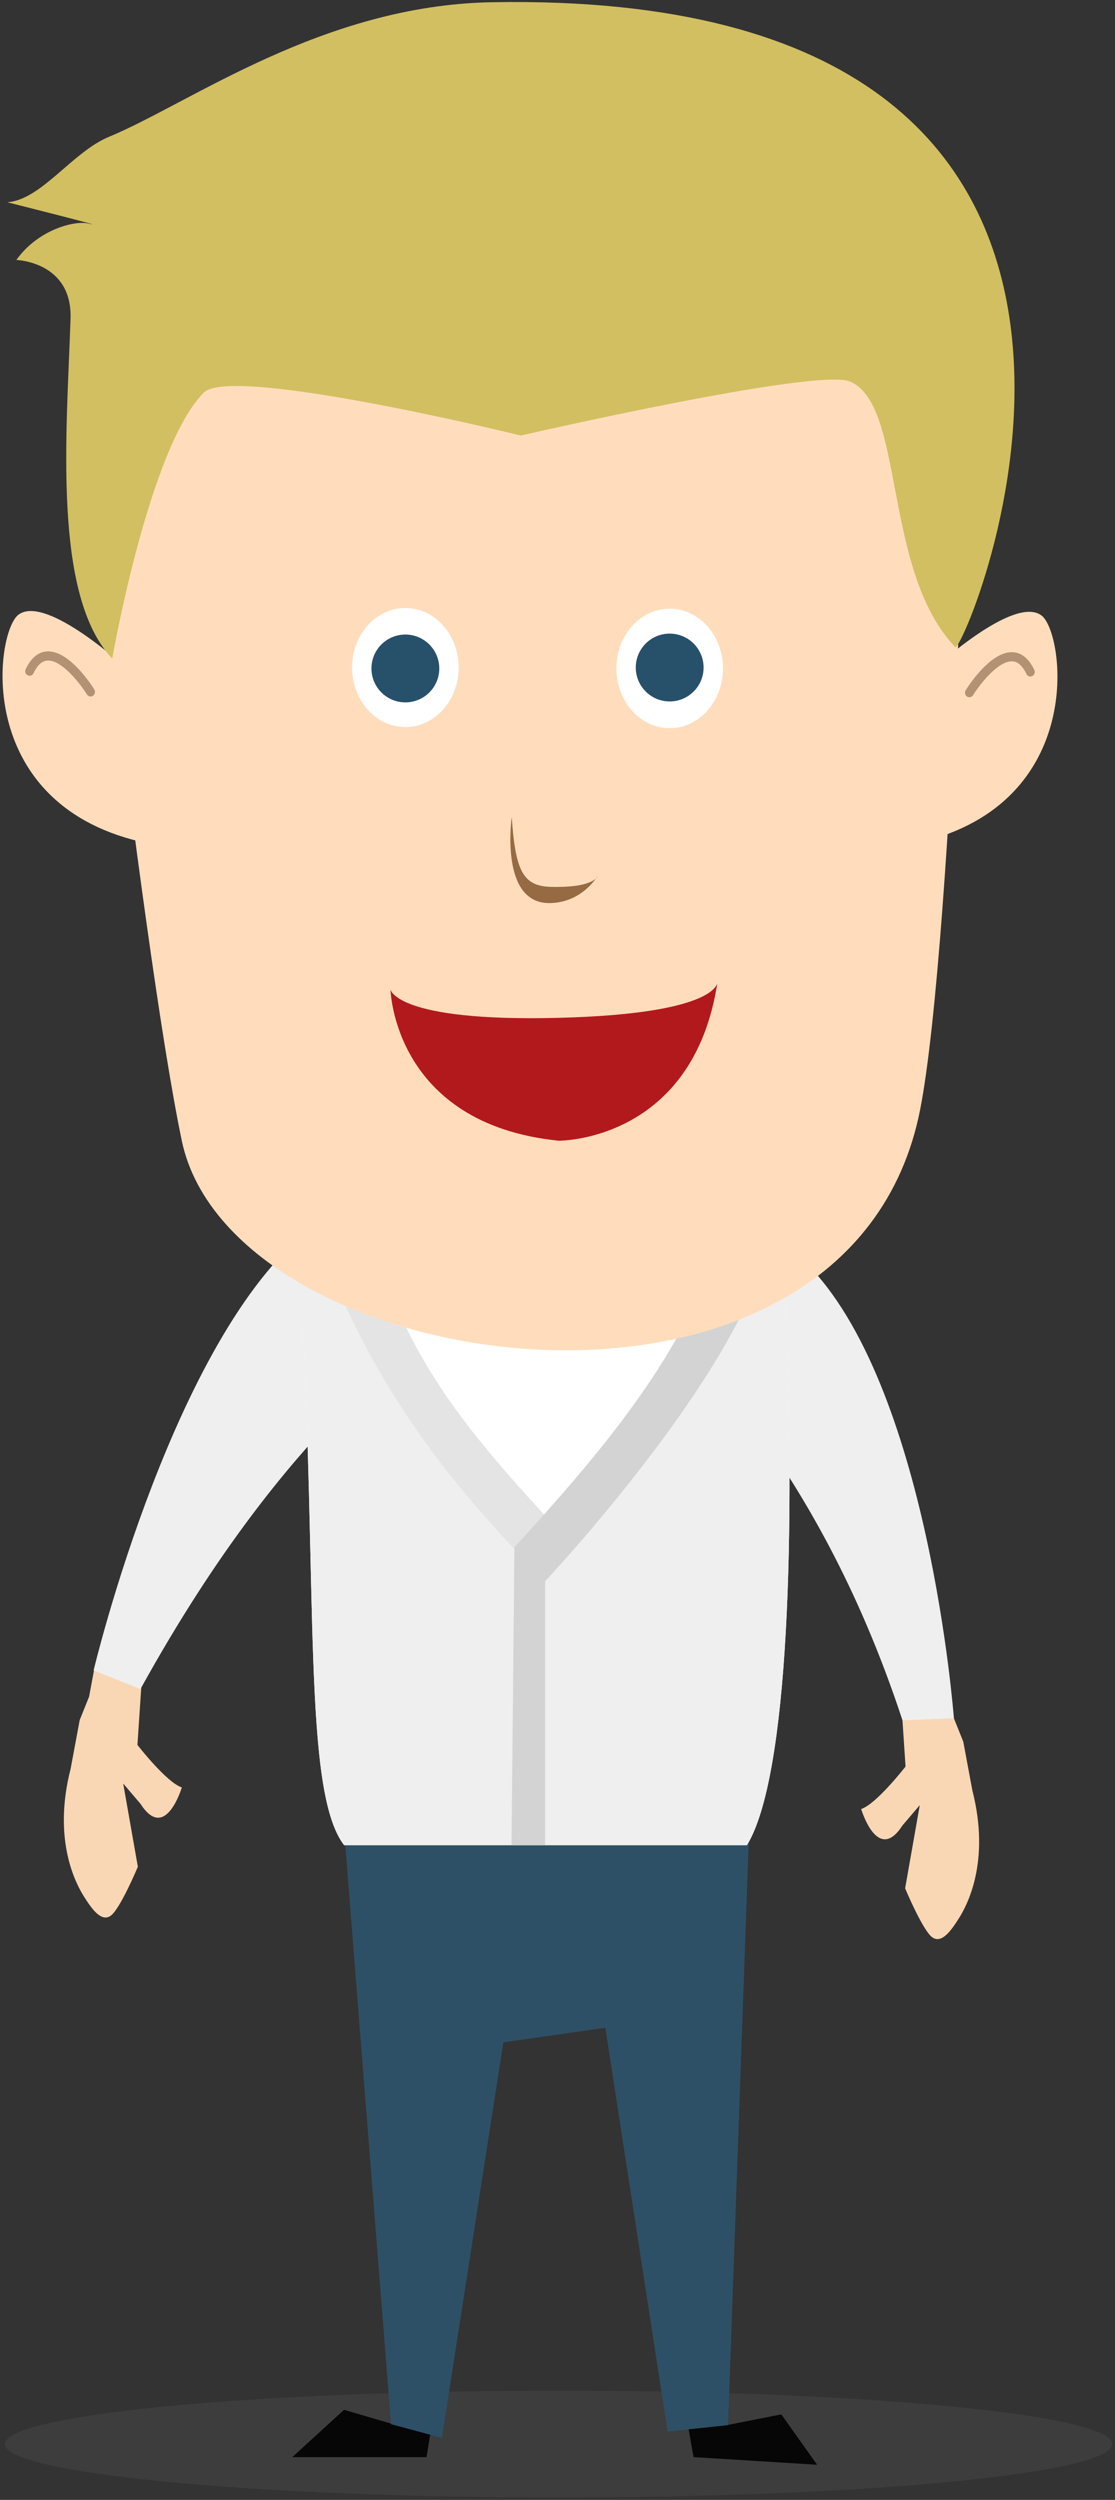 <svg xmlns="http://www.w3.org/2000/svg" xml:space="preserve" style="fill-rule:evenodd;clip-rule:evenodd;stroke-linejoin:round;stroke-miterlimit:2" viewBox="0 0 236 529"><rect x="0" y="0" width="236" height="529" fill="#333333" stroke="none"/><g id="Sandro"><path d="M118.225 528.489c-64.716 0-117.179-5.063-117.179-11.307 0-6.245 52.463-11.307 117.179-11.307 64.717 0 117.18 5.062 117.18 11.307 0 6.244-52.463 11.307-117.18 11.307Z" style="fill:#4c4c4c;fill-opacity:.4;fill-rule:nonzero"/><path d="M17.781 401.334c-1.618-2.566-6.735-11.827-2.829-27.064l1.917-10.29 1.988-4.951 1.15-6.172 9.906 3.978-.824 12.406s6.178 7.965 9.392 8.99c0 0-3.459 11.703-8.738 3.48l-3.668-4.302 3.102 17.609s-3.714 8.894-5.728 10.35c-2.013 1.456-4.049-1.467-5.668-4.034Zm185.193 4.57c1.618-2.566 6.735-11.828 2.829-27.065l-1.917-10.289-1.987-4.951-1.151-6.172-9.906 3.977.824 12.407s-6.178 7.964-9.392 8.989c0 0 3.459 11.703 8.738 3.48l3.668-4.301-3.102 17.608s3.714 8.894 5.728 10.351c2.013 1.455 4.05-1.468 5.668-4.034Z" style="fill:#fad7b4;fill-rule:nonzero"/><path d="M84.44 282.591c4.467 5.173-21.792 15.223-54.715 74.836l-9.906-3.978s17.435-73.284 47.37-94.527l17.251 23.669Zm63.23-2.395c-4.002 7.326 24.199 25.623 43.347 83.831l10.882-.428s-5.315-70.92-31.558-96.584l-22.671 13.181Z" style="fill:#efefef;fill-rule:nonzero"/><path d="m72.821 384.288 11.004 128.875-11.004-3.23-10.953 10.009h28.416l14.252-88.612 25.93-4.139 16.327 92.751 26.155 1.615-7.575-10.656-11.476 2.262 4.521-133.031-85.597 4.156Z" style="fill:#060606;fill-rule:nonzero"/><path d="m72.837 387.313 9.929 125.659 10.767 2.906 13.003-83.706 21.591-3.083 13.176 85.441 12.794-1.353 4.404-124.178-85.664-1.686Z" style="fill:#2e5066"/><path d="M63.651 271.626c3.673 64.622.318 107.25 9.186 118.83h85.258c8.828-14.355 10.422-66.252 7.975-118.871l-102.419.041Z" style="fill:#fff;fill-rule:nonzero"/><clipPath id="_clip1"><path d="M63.651 271.626c3.673 64.622.318 107.25 9.186 118.83h85.258c8.828-14.355 10.422-66.252 7.975-118.871l-102.419.041Z" clip-rule="nonzero"/></clipPath><g clip-path="url(#_clip1)"><path d="M63.651 271.626c-11.95 87.559 1.349 117.551 9.186 118.83h85.649c13.92-11.214 15.12-55.139 8.619-118.871 0 0-10.324-3.263-14.806 2.817-11.626 15.773-26.53 51.594-36.921 51.594-14.396 0-38.617-54.411-38.617-54.411h-13.11" style="fill:#efefef"/><path d="M80.771 268.778c7.656 20.536 17.217 33.01 34.607 51.952v13.879c-20.917-21.356-34.243-39.067-45.323-65.155l10.716-.676Z" style="fill:#e4e4e4"/><path d="M149.986 268.778c-7.657 20.536-23.715 39.68-41.106 58.623l-.612 63.055h7.11v-55.847s35.434-37.691 45.324-65.155l-10.716-.676Z" style="fill:#d3d3d3"/></g><path d="M26.906 141.539S9.797 125.66 3.911 130.074c-4.884 3.663-9.661 39.577 25.685 48l-2.69-36.535Z" style="fill:#ffddbc;fill-rule:nonzero"/><path d="M19.106 147.374a.926.926 0 0 1-.718-.439c-1.279-2.051-5.252-7.334-8.338-7.152-1.156.068-2.12.943-2.947 2.671-.229.478-.788.677-1.248.438-.461-.239-.648-.82-.419-1.3 1.134-2.373 2.652-3.634 4.511-3.744 4.701-.275 9.474 7.183 10.003 8.035a.99.99 0 0 1-.274 1.338.916.916 0 0 1-.57.153Z" style="fill:#b29272;fill-rule:nonzero"/><path d="M197.448 141.705s17.108-15.879 22.994-11.465c4.885 3.663 9.661 39.577-25.685 48l2.691-36.535Z" style="fill:#ffddbc;fill-rule:nonzero"/><path d="M205.248 147.54a.926.926 0 0 0 .717-.439c1.279-2.051 5.253-7.333 8.338-7.152 1.156.068 2.121.943 2.947 2.671.23.478.788.677 1.248.438a.988.988 0 0 0 .42-1.299c-1.135-2.374-2.653-3.635-4.512-3.745-4.701-.275-9.473 7.183-10.003 8.035a.99.99 0 0 0 .275 1.338.901.901 0 0 0 .57.153Z" style="fill:#b29272;fill-rule:nonzero"/><path d="M14.695 61.521s14.914 137.43 23.786 179.865c10.682 51.088 141.397 69.119 156.276-6.589 7.075-35.999 11.027-174.803 11.027-174.803L14.695 61.521Z" style="fill:#ffddbc;fill-rule:nonzero"/><path d="M108.316 172.865s-2.652 18.332 7.998 18.235c6.963-.063 10.189-5.771 10.189-5.771s-.509 2.564-9.857 2.338c-5.91-.144-7.561-3.275-8.33-14.802Z" style="fill:#966a43"/><path d="M202.235 136.984C205.549 135.43 262.036-2.408 104.056.472c-35.879.654-63.892 21.417-80.976 28.472C15.289 32.161 8.797 42.266 1.548 42.8c0 0 22.931 5.775 16.982 4.475-2.734-.598-10.441 1.248-15.067 7.737 0 0 11.867.344 11.468 12.418-.784 23.776-3.915 58.523 8.825 71.934 0 0 7.783-44.689 19.395-56.301 5.925-5.925 67.089 9.098 67.089 9.098s62.564-14.385 69.638-11.44c11.792 4.909 6.807 40.032 22.357 56.263Z" style="fill:#d2bf61;fill-rule:nonzero"/><path d="M96.993 142.79c-.759 6.905-6.386 11.816-12.568 10.967-6.181-.848-10.576-7.133-9.818-14.038.759-6.906 6.386-11.815 12.568-10.968 6.181.848 10.576 7.134 9.818 14.039Z" style="fill:#fff;fill-rule:nonzero"/><path d="M92.924 142.327a7.177 7.177 0 1 1-14.248-1.75 7.177 7.177 0 0 1 14.248 1.75Z" style="fill:#27506a;fill-rule:nonzero"/><path d="M152.937 142.986c-.759 6.929-6.385 11.857-12.567 11.007-6.182-.851-10.578-7.158-9.818-14.087.759-6.929 6.385-11.856 12.566-11.005 6.182.851 10.578 7.158 9.819 14.085Z" style="fill:#fff;fill-rule:nonzero"/><path d="M148.867 142.129a7.176 7.176 0 1 1-14.246-1.748 7.176 7.176 0 1 1 14.246 1.748Z" style="fill:#27506a;fill-rule:nonzero"/><path d="M82.653 209.4s.64 28.438 35.609 31.986c0 0 28.491.247 33.61-33.618 0 0 .573 6.758-33.755 7.616-34.328.857-35.464-5.984-35.464-5.984Z" style="fill:#b2191d;fill-rule:nonzero"/></g></svg>